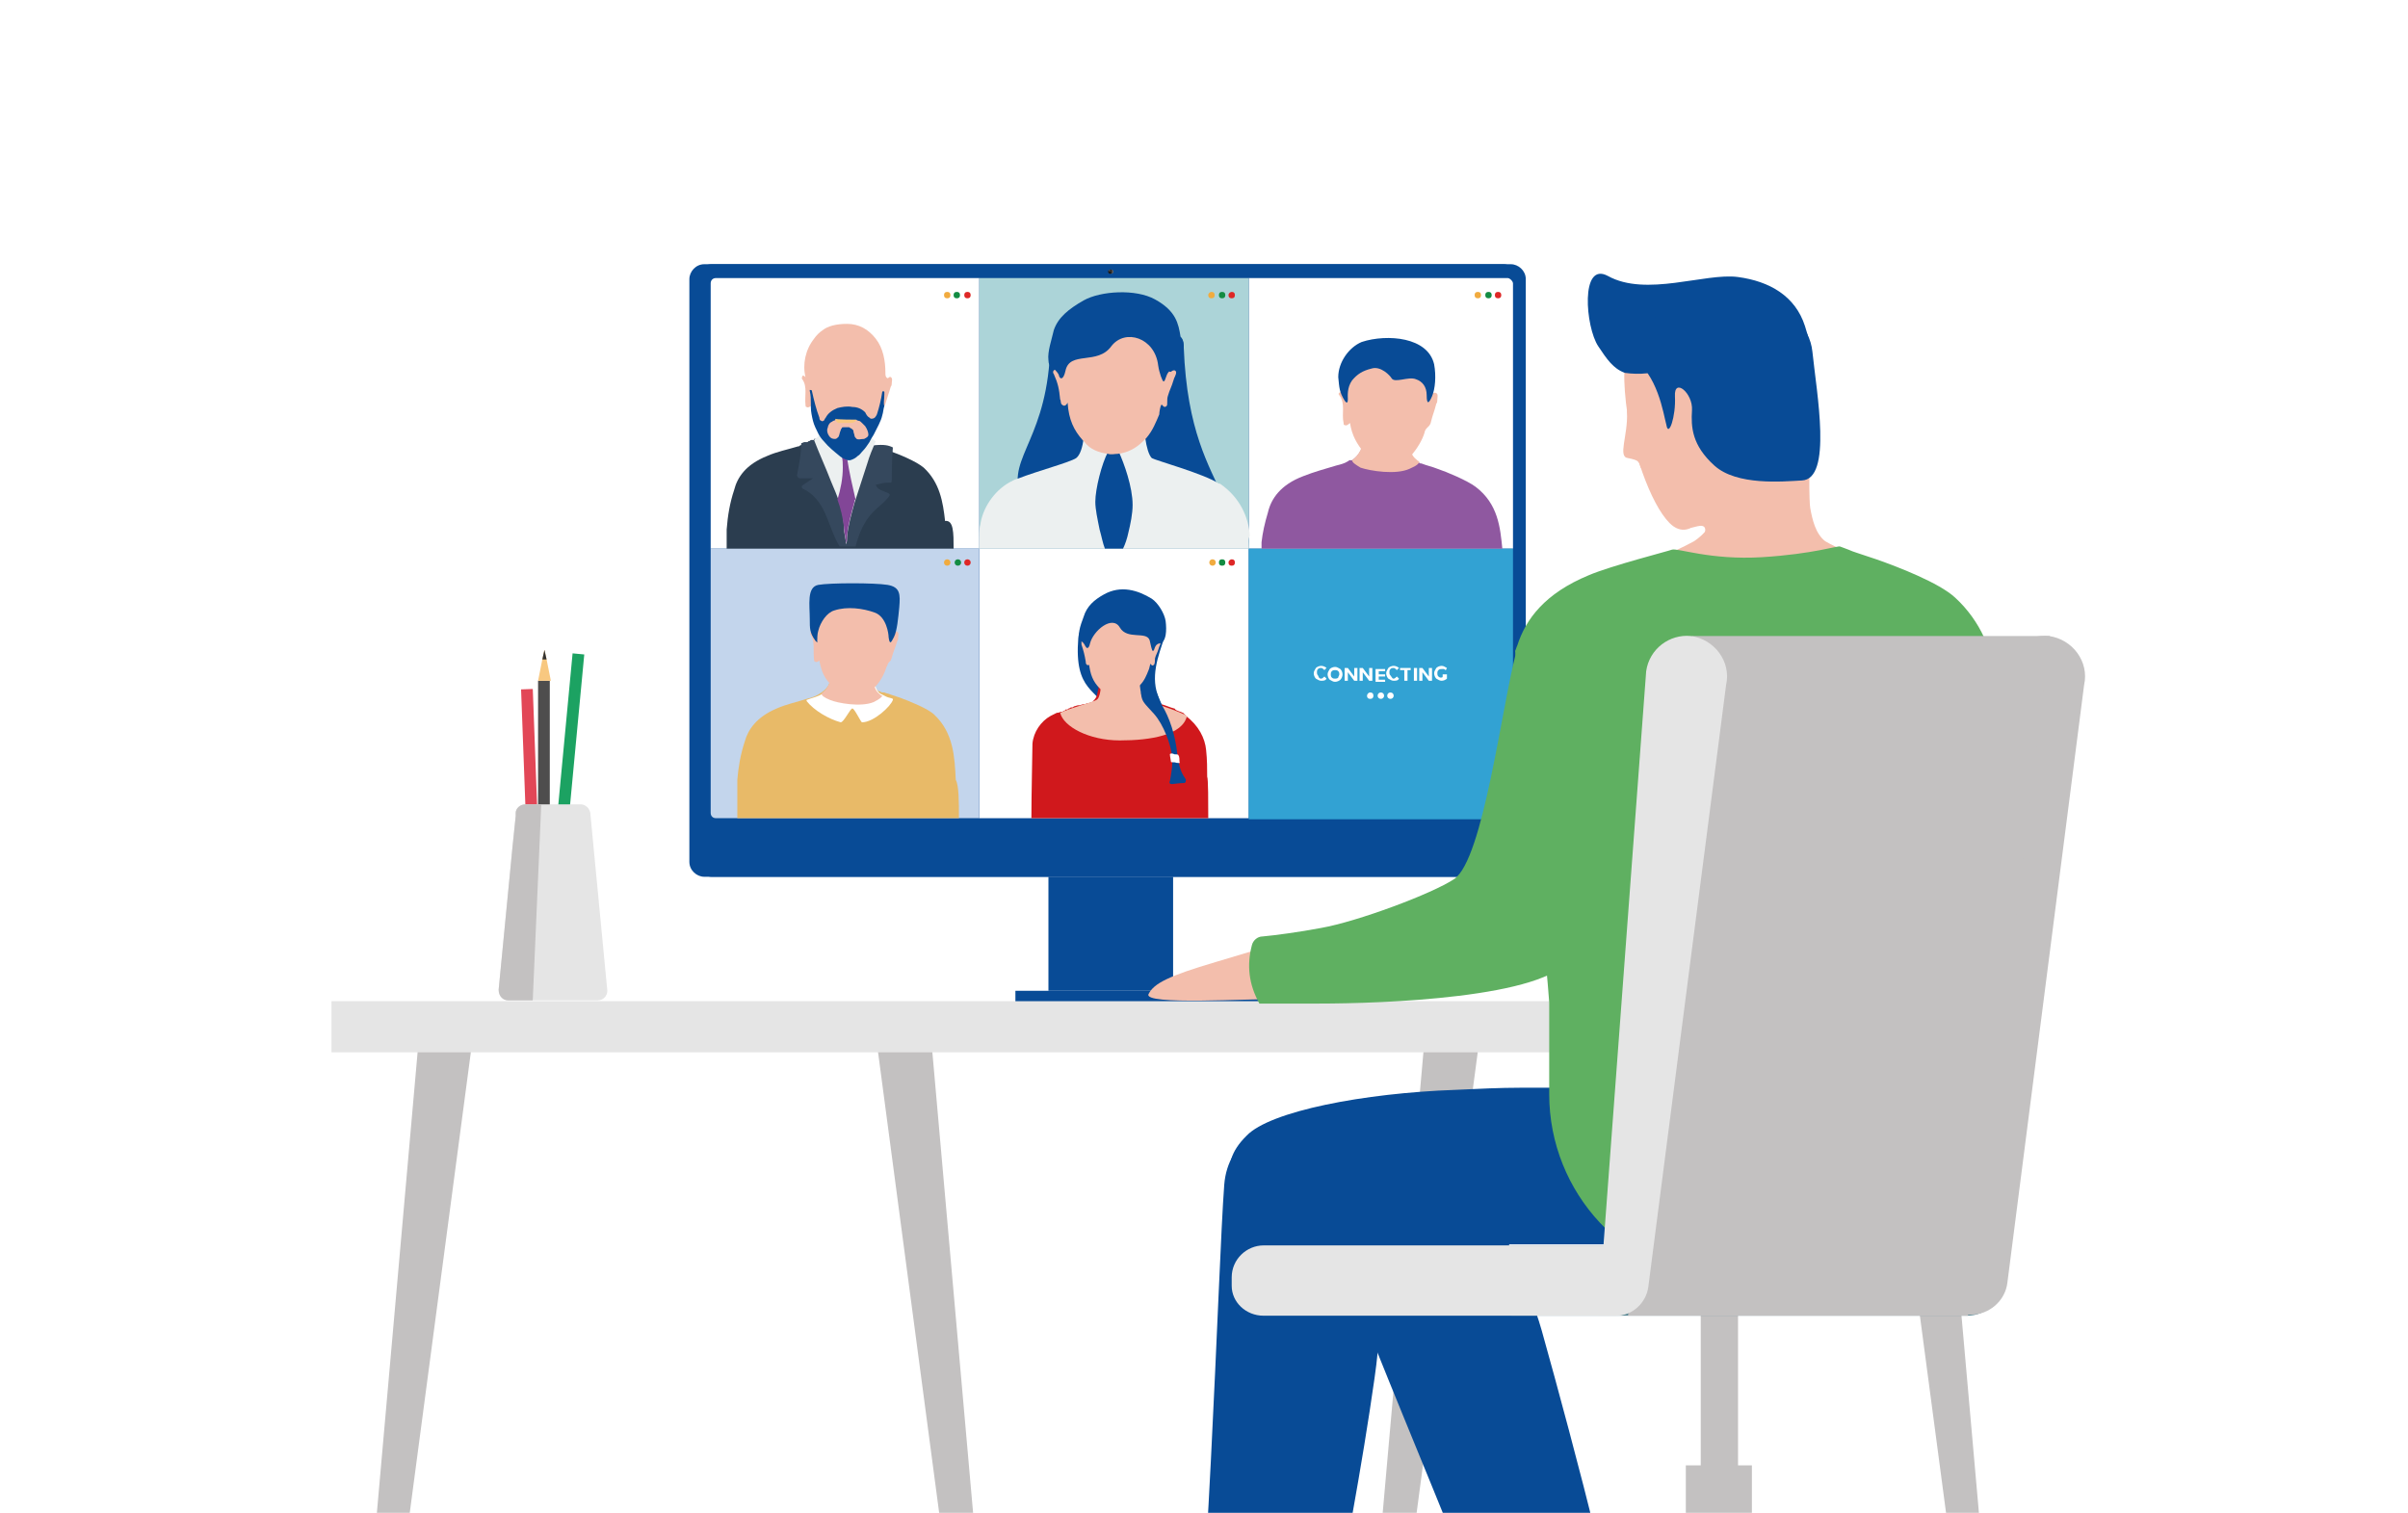 <?xml version="1.0" encoding="utf-8"?>
<!-- Generator: Adobe Illustrator 27.7.0, SVG Export Plug-In . SVG Version: 6.00 Build 0)  -->
<svg version="1.1" id="レイヤー_1" xmlns="http://www.w3.org/2000/svg" xmlns:xlink="http://www.w3.org/1999/xlink" x="0px"
	 y="0px" viewBox="0 0 226 142" style="enable-background:new 0 0 226 142;" xml:space="preserve">
<style type="text/css">
	.st0{fill:#FFFFFF;}
	.st1{fill:#C3C1C1;}
	.st2{fill:#084B96;}
	.st3{fill:#13283B;}
	.st4{fill:#CCCCCC;}
	.st5{fill:#0B0A0A;}
	.st6{fill:#666767;}
	.st7{fill:#1A1A1A;}
	.st8{fill:#4E4D4D;}
	.st9{fill:#F2F2F2;}
	.st10{fill:#ACD4D8;}
	.st11{fill:#C3D5EC;}
	.st12{fill:#32A2D3;}
	.st13{fill:#DE2726;}
	.st14{fill:#138C43;}
	.st15{fill:#F1AB3F;}
	.st16{fill:#8F58A0;}
	.st17{fill:#F3BEAC;}
	.st18{fill:#ECF0F0;}
	.st19{fill:#2B3D4F;}
	.st20{fill:#35485D;}
	.st21{fill:#824697;}
	.st22{fill:#F8C880;}
	.st23{fill:#D0181C;}
	.st24{fill:#E8BA68;}
	.st25{fill:#E5E5E5;}
	.st26{fill:#5EB77A;}
	.st27{fill:#5FB061;}
	.st28{fill:#5B8994;}
	.st29{fill:#1CA262;}
	.st30{fill:#E24757;}
	.st31{fill:#333333;}
</style>
<rect x="-8.7" y="-3.3" class="st0" width="241.2" height="150.5"/>
<g>
	<g>
		<polygon class="st1" points="126.8,175.6 128.5,175.6 138.7,98.7 133.6,98.7 		"/>
		<polygon class="st1" points="188.7,175.6 187.1,175.6 176.9,98.7 181.9,98.7 		"/>
	</g>
	<g>
		<polygon class="st1" points="32.4,175.6 34,175.6 44.2,98.7 39.2,98.7 		"/>
		<polygon class="st1" points="94.3,175.6 92.6,175.6 82.4,98.7 87.5,98.7 		"/>
	</g>
	<g>
		<path class="st2" d="M124.9,115.4c4.2,12.4,15,35.9,19,49.5c2,6.8,11.7,8.6,10.2-0.9c-1.4-9.4-6.4-28.4-9.4-39.1
			c-1.3-4.6-4.8-11.9-5.6-13.6C135.4,103.6,120.3,101.9,124.9,115.4z"/>
		<path class="st3" d="M138.4,176c5.6,0,12-2.3,16.8-3.9c1.2-0.4,1.5-1.8,1.2-2.6c-0.7-1.9-1.3-2.9-1.8-4.7
			c-3.2,0.7-7.1,1.3-10.4,1.6c-3.8,3.8-5.6,4.4-9.3,5.2c-0.6,0.1-1.6,0.7-1.2,1.9C134.5,175.8,135.6,176,138.4,176z"/>
	</g>
	<path class="st2" d="M114.9,111.2c-0.6,7.9-1.5,42.2-3.7,56.2c-1.1,7,8.5,8.6,9.6,4.2c1.2-4.5,5.9-26,8.2-42.2
		c1-6.9,0.5-12.9,0.6-15.1C129.9,103.9,115.6,102.6,114.9,111.2z"/>
	<path class="st3" d="M102.1,176l18.9-0.1c1.2,0,2.1-1.1,1.8-2.3c-0.6-2.7-1-4.8-1-4.8c-6.1-0.1-10.9-1.6-10.9-1.6
		c-1.7,0.2-9.9,3.6-12.9,4.9c0,0,0,0,0,0c-0.7,0.3-1.2,1.1-1.2,1.9C96.9,175.7,98.1,176,102.1,176z"/>
	<path class="st4" d="M27.2,176.3h167.1c0.2,0,0.3-0.2,0.3-0.3l0,0c0-0.2-0.2-0.3-0.3-0.3H27.2c-0.2,0-0.3,0.2-0.3,0.3l0,0
		C26.8,176.1,27,176.3,27.2,176.3z"/>
	<g>
		<path class="st1" d="M178.4,172.9l1.6-1.3c-4.5-5.7-11.3-9-18.6-9c-7.3,0-14.1,3.3-18.6,9l1.6,1.3c4.1-5.3,10.3-8.3,17-8.3
			C168,164.7,174.2,167.7,178.4,172.9z"/>
		<circle class="st5" cx="179.1" cy="172.9" r="2.7"/>
		<circle class="st5" cx="143.6" cy="172.9" r="2.7"/>
		
			<rect x="158.3" y="137.6" transform="matrix(-1 -1.224647e-16 1.224647e-16 -1 322.721 304.046)" class="st1" width="6.2" height="28.9"/>
		
			<rect x="159.6" y="120.7" transform="matrix(-1 -1.224647e-16 1.224647e-16 -1 322.721 258.32)" class="st1" width="3.5" height="16.9"/>
		<path class="st1" d="M161.4,162.6L161.4,162.6c0.5,0,1,0.4,1,1v9.3h-2v-9.3C160.4,163,160.8,162.6,161.4,162.6z"/>
		<circle class="st5" cx="161.4" cy="172.9" r="2.7"/>
	</g>
	<path class="st2" d="M126.2,116.9c2.5-0.1,6.8-0.1,7.1-0.1h35.6c1.4,0,2.6-0.2,3.7-0.5c1.9-0.6,3.3-1.7,4.5-3.1
		c3-3.8,3.7-9.9,3.8-16c0-0.4,0-0.8,0-1.2c0-0.7-0.1-1.3-0.4-1.8c-1.5-2.8-7.4-1.4-13.6,1c-3,1.1-6,2.4-8.7,3.6
		c-0.9,0.4-1.8,0.8-2.7,1.1c-0.1,0.1-0.3,0.1-0.4,0.2c-1.1,0.5-2.1,0.9-2.9,1.2c-1.4,0.5-2.4,0.8-3,0.8c-1,0-2.1,0-3.3,0
		c-1,0-2.1,0-3.2,0c-1.9,0-4,0.1-6.1,0.2c-8.6,0.3-17.4,2-19.6,4.3C110.9,112.6,124.3,117,126.2,116.9z"/>
	<g>
		<path class="st2" d="M141.1,82.3h-75c-0.7,0-1.4-0.6-1.4-1.4V26.2c0-0.7,0.6-1.4,1.4-1.4h75c0.7,0,1.4,0.6,1.4,1.4v54.7
			C142.5,81.6,141.9,82.3,141.1,82.3z"/>
		<path class="st2" d="M141.8,82.3h-75c-0.7,0-1.4-0.6-1.4-1.4V26.2c0-0.7,0.6-1.4,1.4-1.4h75c0.7,0,1.4,0.6,1.4,1.4v54.7
			C143.1,81.6,142.5,82.3,141.8,82.3z"/>
		<g>
			<path class="st6" d="M104.5,25.5c0,0.1-0.1,0.2-0.2,0.2s-0.2-0.1-0.2-0.2c0-0.1,0.1-0.2,0.2-0.2S104.5,25.4,104.5,25.5z"/>
			<circle class="st7" cx="104.2" cy="25.5" r="0.2"/>
			<path class="st8" d="M104.4,25.5c0,0.1-0.1,0.1-0.1,0.1s-0.1-0.1-0.1-0.1c0-0.1,0.1-0.1,0.1-0.1S104.4,25.4,104.4,25.5z"/>
			<circle class="st7" cx="104.2" cy="25.5" r="0.1"/>
			<path class="st9" d="M104.2,25.4C104.2,25.4,104.2,25.5,104.2,25.4c-0.1,0.1-0.1,0-0.1,0C104.1,25.4,104.1,25.3,104.2,25.4
				C104.2,25.3,104.2,25.4,104.2,25.4z"/>
		</g>
		<rect x="98.4" y="82.3" class="st2" width="11.7" height="10.7"/>
		<rect x="95.3" y="93" class="st2" width="24" height="1.1"/>
		<g>
			<rect x="91.9" y="51.5" class="st0" width="25.3" height="25.3"/>
			<path class="st0" d="M142,26.6v24.9h-24.8V26.1h24.3C141.7,26.1,142,26.4,142,26.6z"/>
			<rect x="91.9" y="26.1" class="st10" width="25.3" height="25.4"/>
			<path class="st0" d="M91.9,51.5V26.1H67.2c-0.3,0-0.5,0.2-0.5,0.5v24.9H91.9z"/>
			<path class="st11" d="M91.9,76.8V51.5H66.7v24.8c0,0.3,0.2,0.5,0.5,0.5H91.9z"/>
			<path class="st12" d="M142,51.5v24.8c0,0,0,0,0,0.1c0,0.3-0.2,0.5-0.5,0.5h-24.3V51.5H142z"/>
		</g>
		<g>
			<path class="st13" d="M140.3,27.7c0,0.2,0.1,0.3,0.3,0.3s0.3-0.1,0.3-0.3c0-0.2-0.1-0.3-0.3-0.3S140.3,27.5,140.3,27.7z"/>
			<path class="st14" d="M139.4,27.7c0,0.2,0.1,0.3,0.3,0.3s0.3-0.1,0.3-0.3c0-0.2-0.1-0.3-0.3-0.3S139.4,27.5,139.4,27.7z"/>
			<path class="st15" d="M138.4,27.7c0,0.2,0.1,0.3,0.3,0.3s0.3-0.1,0.3-0.3c0-0.2-0.1-0.3-0.3-0.3S138.4,27.5,138.4,27.7z"/>
		</g>
		<g>
			<path class="st13" d="M115.3,27.7c0,0.2,0.1,0.3,0.3,0.3c0.2,0,0.3-0.1,0.3-0.3c0-0.2-0.1-0.3-0.3-0.3
				C115.5,27.4,115.3,27.5,115.3,27.7z"/>
			<path class="st14" d="M114.4,27.7c0,0.2,0.1,0.3,0.3,0.3c0.2,0,0.3-0.1,0.3-0.3c0-0.2-0.1-0.3-0.3-0.3
				C114.5,27.4,114.4,27.5,114.4,27.7z"/>
			<path class="st15" d="M113.4,27.7c0,0.2,0.1,0.3,0.3,0.3c0.2,0,0.3-0.1,0.3-0.3c0-0.2-0.1-0.3-0.3-0.3
				C113.6,27.4,113.4,27.5,113.4,27.7z"/>
		</g>
		<g>
			<path class="st13" d="M115.3,52.8c0,0.2,0.1,0.3,0.3,0.3c0.2,0,0.3-0.1,0.3-0.3c0-0.2-0.1-0.3-0.3-0.3
				C115.5,52.5,115.3,52.6,115.3,52.8z"/>
			<path class="st14" d="M114.4,52.8c0,0.2,0.1,0.3,0.3,0.3c0.2,0,0.3-0.1,0.3-0.3c0-0.2-0.1-0.3-0.3-0.3
				C114.5,52.5,114.4,52.6,114.4,52.8z"/>
			<circle class="st15" cx="113.8" cy="52.8" r="0.3"/>
		</g>
		<g>
			<path class="st13" d="M90.5,27.7c0,0.2,0.1,0.3,0.3,0.3s0.3-0.1,0.3-0.3c0-0.2-0.1-0.3-0.3-0.3S90.5,27.5,90.5,27.7z"/>
			<path class="st14" d="M89.5,27.7c0,0.2,0.1,0.3,0.3,0.3s0.3-0.1,0.3-0.3c0-0.2-0.1-0.3-0.3-0.3S89.5,27.5,89.5,27.7z"/>
			<path class="st15" d="M88.6,27.7c0,0.2,0.1,0.3,0.3,0.3s0.3-0.1,0.3-0.3c0-0.2-0.1-0.3-0.3-0.3S88.6,27.5,88.6,27.7z"/>
		</g>
		<g>
			<circle class="st13" cx="90.8" cy="52.8" r="0.3"/>
			<circle class="st14" cx="89.9" cy="52.8" r="0.3"/>
			<circle class="st15" cx="88.9" cy="52.8" r="0.3"/>
		</g>
		<g>
			<g>
				<circle class="st0" cx="130.5" cy="65.3" r="0.3"/>
				<circle class="st0" cx="129.6" cy="65.3" r="0.3"/>
				<path class="st0" d="M128.3,65.3c0,0.2,0.1,0.3,0.3,0.3c0.2,0,0.3-0.1,0.3-0.3c0-0.2-0.1-0.3-0.3-0.3
					C128.4,65,128.3,65.2,128.3,65.3z"/>
			</g>
			<g>
				<path class="st0" d="M124,63.7c0.1,0,0.2-0.1,0.3-0.2l0.2,0.2c-0.1,0.2-0.3,0.2-0.5,0.2c-0.2,0-0.3-0.1-0.5-0.2
					c-0.1-0.1-0.2-0.3-0.2-0.5c0-0.2,0.1-0.3,0.2-0.5c0.1-0.1,0.3-0.2,0.5-0.2c0.2,0,0.4,0.1,0.5,0.2l-0.2,0.2
					c-0.1-0.1-0.2-0.2-0.3-0.2c-0.1,0-0.2,0-0.3,0.1c-0.1,0.1-0.1,0.2-0.1,0.3c0,0.1,0,0.2,0.1,0.3C123.8,63.7,123.9,63.7,124,63.7z
					"/>
				<path class="st0" d="M125.8,63.8c-0.1,0.1-0.3,0.2-0.5,0.2c-0.2,0-0.3-0.1-0.5-0.2c-0.1-0.1-0.2-0.3-0.2-0.5
					c0-0.2,0.1-0.3,0.2-0.5c0.1-0.1,0.3-0.2,0.5-0.2c0.2,0,0.3,0.1,0.5,0.2c0.1,0.1,0.2,0.3,0.2,0.5C126,63.5,125.9,63.7,125.8,63.8
					z M125.7,63.3c0-0.1,0-0.2-0.1-0.3c-0.1-0.1-0.2-0.1-0.3-0.1c-0.1,0-0.2,0-0.3,0.1c-0.1,0.1-0.1,0.2-0.1,0.3
					c0,0.1,0,0.2,0.1,0.3c0.1,0.1,0.2,0.1,0.3,0.1c0.1,0,0.2,0,0.3-0.1C125.6,63.5,125.7,63.4,125.7,63.3z"/>
				<path class="st0" d="M127.1,62.7h0.3v1.2h-0.3l-0.6-0.8v0.8h-0.3v-1.2h0.3l0.6,0.8V62.7z"/>
				<path class="st0" d="M128.5,62.7h0.3v1.2h-0.3l-0.6-0.8v0.8h-0.3v-1.2h0.3l0.6,0.8V62.7z"/>
				<path class="st0" d="M130,62.7V63h-0.6v0.3h0.6v0.2h-0.6v0.3h0.6v0.2h-0.9v-1.2H130z"/>
				<path class="st0" d="M130.8,63.7c0.1,0,0.2-0.1,0.3-0.2l0.2,0.2c-0.1,0.2-0.3,0.2-0.5,0.2c-0.2,0-0.3-0.1-0.5-0.2
					c-0.1-0.1-0.2-0.3-0.2-0.5c0-0.2,0.1-0.3,0.2-0.5c0.1-0.1,0.3-0.2,0.5-0.2c0.2,0,0.4,0.1,0.5,0.2l-0.2,0.2
					c-0.1-0.1-0.2-0.2-0.3-0.2c-0.1,0-0.2,0-0.3,0.1c-0.1,0.1-0.1,0.2-0.1,0.3c0,0.1,0,0.2,0.1,0.3
					C130.7,63.7,130.7,63.7,130.8,63.7z"/>
				<path class="st0" d="M132.1,62.9v1h-0.3v-1h-0.4v-0.2h1v0.2H132.1z"/>
				<path class="st0" d="M132.7,62.7h0.3v1.2h-0.3V62.7z"/>
				<path class="st0" d="M134.1,62.7h0.3v1.2h-0.3l-0.6-0.8v0.8h-0.3v-1.2h0.3l0.6,0.8V62.7z"/>
				<path class="st0" d="M135.5,63.3h0.3v0.4c-0.1,0.1-0.3,0.2-0.5,0.2c-0.2,0-0.3-0.1-0.5-0.2c-0.1-0.1-0.2-0.3-0.2-0.5
					c0-0.2,0.1-0.3,0.2-0.5c0.1-0.1,0.3-0.2,0.5-0.2c0.2,0,0.3,0.1,0.5,0.2l-0.1,0.2c-0.1,0-0.1-0.1-0.2-0.1c0,0-0.1,0-0.2,0
					c-0.1,0-0.2,0-0.3,0.1c-0.1,0.1-0.1,0.2-0.1,0.3c0,0.1,0,0.2,0.1,0.3c0.1,0.1,0.2,0.1,0.2,0.1c0.1,0,0.2,0,0.2-0.1V63.3z"/>
			</g>
		</g>
		<g>
			<path class="st16" d="M141,51.5h-22.6c0-0.4,0-0.6,0-0.6c0.1-0.9,0.3-1.8,0.6-2.8c0.3-1.3,1.2-2.6,3.3-3.4c1-0.4,2.1-0.7,3.1-1
				c0.4-0.1,0.8-0.2,1.1-0.4c0,0,0.1,0,0.1-0.1c0,0,0.1,0,0.1,0c0,0,0,0,0,0c0,0,0.1,0,0.1,0c0,0,0.1,0,0.1,0c0,0,0,0,0,0
				c0,0,0,0,0,0c0,0,0,0,0,0c0.3-0.2,0.6-0.5,0.8-0.9c0.1-0.1,0.1-0.3,0.1-0.4c0.1-0.6,0.4-0.8,1-0.9c0.9-0.2,1.8-0.2,2.7,0
				c0.1,0,0.3,0.1,0.4,0.1c0.1,0.1,0.2,0.3,0.2,0.5c0.1,0.3,0.1,0.6,0.2,0.9c0.1,0.2,0.2,0.4,0.4,0.6c0,0,0.1,0.1,0.1,0.1
				c0,0,0,0,0,0c0,0,0,0,0,0c0,0,0.1,0,0.1,0.1c0.1,0.1,0.3,0.1,0.4,0.2c0,0,0.1,0,0.1,0c0.5,0.2,1,0.3,1.5,0.5
				c0.9,0.3,2.8,1.1,3.6,1.7C140.6,47.3,140.8,49.5,141,51.5z"/>
			<path class="st17" d="M132.3,44c0.7-0.3,0.9-0.5,0.9-0.7c-0.1,0-0.2-0.1-0.3-0.2c-0.4-0.3-0.6-0.9-0.7-1.5c0-0.2-0.1-0.4-0.2-0.5
				c-0.1-0.1-0.2-0.1-0.4-0.1c-0.9-0.2-1.8-0.2-2.8,0c-0.5,0.1-0.9,0.3-1,0.9c-0.1,0.5-0.5,1-0.9,1.3c0,0,0,0,0,0
				c0,0.2,0.3,0.4,0.8,0.7C128.6,44.2,131,44.6,132.3,44z"/>
			<path class="st17" d="M126.7,39.7c-0.1,0.1-0.3,0.3-0.5,0.2c-0.1,0-0.1-0.1-0.1-0.2c-0.2-0.9,0.2-1.8-0.4-2.6
				c-0.1-0.1-0.1-0.2,0.1-0.3c0.1-0.1,0.3,0,0.4,0.1c-0.2-1.4,0.1-2.3,1-3.4c1.3-1.6,4.6-1.7,6.1,0c0.8,0.9,0.9,1.7,0.9,3
				c0,0.2,0,0.4,0.2,0.5c0.1-0.1,0.2-0.2,0.4-0.1c0.2,0.1,0.1,0.4,0.1,0.6c0,0.1,0,0.3-0.1,0.4c-0.2,0.8-0.3,0.9-0.5,1.7
				c0,0.1-0.1,0.3-0.2,0.4c-0.1,0.1-0.1,0.1-0.2,0.2c-0.1,0.1-0.2,0.3-0.2,0.4c-0.2,0.7-0.7,1.5-1.2,2.1c-1.1,1.2-3.5,1-4.4-0.1
				C127.3,41.6,126.9,40.9,126.7,39.7C126.7,39.7,126.7,39.7,126.7,39.7z"/>
			<path class="st2" d="M126.2,37.6c-0.5-0.8-0.5-1.2-0.6-2.2c0-1.4,1-2.8,2.2-3.3c1.2-0.4,2.8-0.5,4.1-0.2c1.3,0.3,2.4,1,2.7,2.3
				c0.2,1.1,0.1,2.3-0.2,3s-0.5,0.8-0.5-0.1c0-0.8-0.4-1.3-1-1.5c-0.7-0.3-2,0.4-2.3-0.1c-0.1-0.2-1-1.2-1.9-0.9
				c-0.8,0.2-1.3,0.5-1.8,1.1c-0.5,0.7-0.4,1.5-0.4,1.8S126.4,37.9,126.2,37.6z"/>
		</g>
		<g>
			<path class="st2" d="M111.1,32.6c0.3,7.9,2.4,11.1,3.7,14.1c1.3,3-3.2,2.5-2.9,3.1c0.3,0.6-14.1,0.9-15.9-2.8
				c-1.8-3.7,1.9-5.2,2.5-13.1c0.3-4.2,7.7-3,9.7-2.8C110.4,31.3,111.1,31.4,111.1,32.6z"/>
			<path class="st18" d="M117.2,51.5H91.9c0-1.2,0-2,0.1-2.2c0.2-1.6,1.3-3.2,2.7-4c0.2-0.1,0.5-0.3,0.9-0.4
				c1.8-0.7,4.8-1.5,5.4-1.9c0.4-0.3,0.6-1.1,0.7-1.8v0c0-0.3,0.1-0.6,0.1-0.8c0.1-0.7,0.5-0.9,1.2-1.1c1.1-0.2,2.3-0.2,3.5,0
				c0.2,0,0.4,0.1,0.5,0.2c0.2,0.2,0.2,0.4,0.3,0.6c0,0.3,0.1,0.7,0.2,1.1c0.1,0.7,0.3,1.5,0.6,1.8c0.3,0.2,5,1.5,6.3,2.4
				c0,0,0,0,0.1,0h0c1.9,1.3,2.7,3.2,2.8,4.9C117.1,50.6,117.2,51,117.2,51.5z"/>
			<path class="st2" d="M106.3,47.4c0,0.8-0.2,1.8-0.4,2.6c-0.1,0.5-0.3,1.1-0.5,1.5h-1.7c-0.2-0.5-0.3-1.1-0.5-1.8
				c-0.2-1-0.4-1.9-0.4-2.6c0-1.2,0.6-3.6,1.2-4.7c0.2-0.3,0.3-0.5,0.5-0.5c0.1,0,0.3,0.2,0.5,0.5C105.5,43.5,106.3,45.7,106.3,47.4
				z"/>
			<path class="st17" d="M110.2,35.5c-0.3,1-0.4,1-0.6,1.7c-0.1,0.3,0,0.8-0.1,0.9c-0.3,0.3-0.4-0.2-0.5-0.1
				c-0.1,0.1-0.2,0.7-0.2,0.9c-0.3,0.7-0.6,1.5-1.2,2.2c-0.1,0.1-0.2,0.2-0.3,0.3c-0.7,0.7-1.5,1.1-2.4,1.2c-0.3,0-0.6,0.1-0.9,0
				c-0.8-0.1-1.7-0.4-2.2-1.1c-0.1-0.1-0.1-0.1-0.2-0.2v0c-0.8-0.9-1.3-1.9-1.4-3.5c-0.1,0.2-0.3,0.4-0.5,0.2
				c-0.2-0.1-0.1-0.4-0.2-0.5c-0.1-1-0.2-1.5-0.6-2.4c-0.1-0.1-0.1-0.3,0.1-0.4c0.1,0,0.1,0,0.2,0c0.1,0,0.2,0.1,0.2,0.2
				c-0.2-0.8-0.2-1.9,0-2.8c0.2-1,0.6-1.9,1.1-2.6c0.3-0.4,0.7-0.8,1.1-1.1c0.1-0.1,0.2-0.1,0.4-0.2h4.9c0.5,0.3,1,0.8,1.5,1.3
				c0.4,0.5,0.7,1.1,0.9,1.8c0.2,0.9,0.3,2,0.3,2.8c0,0.2,0,0.7,0.2,0.8c0,0,0,0,0.1,0c0.1-0.1,0.3-0.2,0.4-0.1
				C110.5,34.9,110.3,35.3,110.2,35.5z"/>
			<path class="st2" d="M111.1,32.8L111.1,32.8c0,0.9-0.2,1.8-1,1.9c-0.2,0-0.3,0.1-0.4,0.2c-0.3,0.3-0.3,0.9-0.5,0.9
				c-0.1,0-0.4-0.8-0.5-1.5c-0.3-2.6-3.1-3.5-4.4-1.8c-1.3,1.8-3.9,0.4-4.3,2.3c-0.2,0.9-0.5,0.8-0.6,0.5c0-0.1-0.1-0.3-0.4-0.6
				c-0.1,0-0.1-0.1-0.2-0.1c-0.3-0.2-0.4-0.5-0.4-0.8c-0.1-0.8,0.3-1.9,0.5-2.8c0.4-1.2,1.4-2,2.8-2.8c1.6-0.9,4.9-1.1,6.7-0.1
				c2,1.1,2.2,2.3,2.4,3.5C111.1,31.9,111.1,32.3,111.1,32.8z"/>
		</g>
		<g>
			<path class="st19" d="M89.5,51.5H68.2c0-0.7,0-1.3,0-1.4c0-0.2,0-0.3,0-0.4c0.1-1.3,0.3-2.5,0.7-3.7c0.3-1.2,1.1-2.4,3.1-3.2
				c0.9-0.4,1.9-0.6,2.9-0.9c0.1,0,0.1,0,0.2-0.1v0c0.1,0,0.2-0.1,0.3-0.1c0,0,0.1,0,0.1,0c0,0,0.1,0,0.1,0c0.1,0,0.1,0,0.2-0.1
				c0.1,0,0.1,0,0.2-0.1c0,0,0,0,0,0c0,0,0.1,0,0.1,0c0,0,0,0,0,0c0,0,0,0,0.1,0c0.1,0,0.1,0,0.1-0.1c0,0,0,0,0.1,0c0,0,0.1,0,0.1,0
				c0,0,0,0,0,0c0,0,0,0,0.1,0c0,0,0,0,0,0c0,0,0,0,0.1,0c0,0,0,0,0.1-0.1c0,0,0.1-0.1,0.1-0.1c0,0,0,0,0,0c0,0,0,0,0,0c0,0,0,0,0,0
				c0,0,0,0,0,0c0,0,0,0,0,0c0,0,0,0,0,0c0,0,0-0.1,0.1-0.1c0,0,0,0,0,0c0,0,0,0,0,0c0,0,0,0,0,0c0,0,0,0,0,0c0,0,0,0,0-0.1
				c0,0,0,0,0,0c0,0,0,0,0-0.1c0,0,0,0,0,0c0,0,0,0,0,0c0,0,0,0,0-0.1c0,0,0,0,0,0c0,0,0,0,0,0c0,0,0,0,0,0c0,0,0,0,0,0
				c0,0,0-0.1,0-0.1c0,0,0,0,0-0.1c0,0,0,0,0,0c0,0,0,0,0,0c0,0,0,0,0-0.1c0,0,0,0,0,0c0,0,0,0,0,0c0,0,0,0,0,0c0,0,0,0,0,0
				c0,0,0,0,0,0c0,0,0,0,0-0.1c0.1-0.5,0.4-0.7,0.9-0.8c0.8-0.2,1.7-0.2,2.6,0c0.1,0,0.3,0.1,0.4,0.1c0.1,0.1,0.2,0.3,0.2,0.5
				c0,0,0,0.1,0,0.1c0,0.1,0,0.1,0,0.2c0,0,0,0,0,0c0,0,0,0.1,0,0.1c0,0,0,0,0,0.1c0,0,0,0,0,0.1c0,0,0,0,0,0.1c0,0,0,0.1,0,0.1
				c0,0,0,0,0,0.1c0,0,0,0,0,0.1c0,0,0,0,0,0.1c0,0,0,0.1,0,0.1c0,0,0,0,0,0c0,0.1,0.1,0.1,0.2,0.2c0,0,0,0,0,0l0,0c0,0,0,0,0,0
				c0,0,0,0,0,0c0,0,0,0,0,0c0,0,0.1,0.1,0.1,0.1c0,0,0,0,0,0c0,0,0.1,0,0.1,0c0,0,0,0,0,0c0,0,0,0,0,0c0.1,0,0.2,0.1,0.3,0.1
				c0.4,0.1,0.8,0.3,1.2,0.4c0.1,0,0.2,0.1,0.4,0.1c0.9,0.3,2.6,1,3.3,1.6c1.5,1.4,1.8,3.2,2,5C89.5,48.8,89.5,50,89.5,51.5z"/>
			<path class="st20" d="M83.8,42c-0.1,1.1-0.1,2.6-0.1,3c0,0.1,0,0.3-0.1,0.3c-0.1,0-0.1,0-0.2,0c-0.4,0-0.8,0.1-1.2,0.2
				c0.1,0.5,0.8,0.6,1.2,0.8c0,0,0.1,0.1,0.1,0.1c0,0,0,0.1,0,0.1c-0.4,0.6-1,1-1.5,1.5c-0.9,0.9-1.4,2.1-1.7,3.3h-1.5
				c-0.6-1-0.9-2.1-1.4-3.2c-0.4-0.9-1.1-1.8-2-2.2c-0.2-0.1-0.2-0.3,0-0.4l0.9-0.6c-0.4,0-0.8,0-1.2,0c-0.2,0-0.3-0.2-0.3-0.3
				c0.2-1,0.4-2,0.4-3v0c0.1,0,0.2-0.1,0.3-0.1c0,0,0.1,0,0.1,0c0,0,0.1,0,0.1,0c0.1,0,0.1,0,0.2-0.1c0.1,0,0.1,0,0.2-0.1
				c0,0,0,0,0,0c0,0,0.1,0,0.1,0c0,0,0,0,0,0c0,0,0,0,0.1,0c0.1,0,0.1,0,0.1-0.1c0,0,0,0,0.1,0c0,0,0.1,0,0.1,0c0,0,0,0,0,0
				c0,0,0,0,0.1,0c0,0,0,0,0,0c0,0,0,0,0.1,0c0,0,0,0,0.1-0.1c0,0,0.1-0.1,0.1-0.1c0,0,0,0,0,0c0,0,0,0,0,0c0,0,0,0,0,0c0,0,0,0,0,0
				c0,0,0,0,0,0c0,0,0,0,0,0c0,0,0-0.1,0.1-0.1c0,0,0,0,0,0c0,0,0,0,0,0c0,0,0,0,0,0c0,0,0,0,0,0c0,0,0.1-0.1,0.1-0.1c0,0,0,0,0,0
				c0,0,0-0.1,0.1-0.1c0,0,0,0,0,0c0,0,0,0,0,0c0,0,0-0.1,0-0.1c0,0,0,0,0-0.1c0,0,0,0,0,0c0,0,0,0,0-0.1c0,0,0-0.1,0-0.1
				c0,0,0,0,0,0c0,0,0,0,0,0c0,0,0,0,0,0h0c0.1-0.1,0.3-0.1,0.4-0.1c0.3-0.1,0.6-0.2,1-0.2h0c0.2,0,0.4,0,0.6,0c0.2,0,0.4,0,0.6,0
				c0.2,0,0.3,0,0.5,0.1c0.2,0,0.5,0.1,0.7,0.1c0.1,0,0.2,0,0.2,0.1c0,0.1,0,0.1,0,0.2c0,0,0,0,0,0c0,0,0,0.1,0,0.1c0,0,0,0,0,0.1
				c0,0,0,0,0,0.1c0,0,0,0,0,0.1c0,0,0,0.1,0,0.1c0,0,0,0,0,0.1c0,0,0,0,0,0.1c0,0,0,0,0,0.1c0,0,0,0.1,0,0.1c0,0,0,0,0,0
				c0,0.1,0.1,0.1,0.2,0.2c0,0,0,0,0,0l0,0c0,0,0,0,0,0c0,0,0,0,0,0c0,0,0,0,0,0c0,0,0.1,0.1,0.1,0.1c0,0,0,0,0,0c0,0,0.1,0,0.1,0
				c0,0,0,0,0,0c0,0,0,0,0,0c0.1,0,0.2,0.1,0.3,0.1C83,41.7,83.4,41.8,83.8,42z"/>
			<path class="st18" d="M76.4,41.3C76.4,41.3,76.4,41.3,76.4,41.3c0.5,1.3,1.1,2.6,1.6,3.9c0.6,1.4,1.2,2.8,1.2,4.3
				c0,0.5,0.2,1.1,0.2,1.6c0.1-0.2,0.1-0.5,0.1-0.7c0.1-1.1,0.4-2.1,0.7-3.2c0.4-1.2,0.8-2.5,1.2-3.7c0.2-0.7,0.5-1.4,0.8-2.1
				c-0.1,0-0.2-0.1-0.3-0.2c-0.4-0.3-0.6-0.9-0.6-1.4c0-0.2-0.1-0.4-0.2-0.5c-0.1-0.1-0.2-0.1-0.4-0.1c-0.9-0.2-1.7-0.1-2.6,0
				c-0.5,0.1-0.8,0.3-0.9,0.8C77.2,40.6,76.8,41,76.4,41.3z"/>
			<path class="st21" d="M79.4,42.6c-0.1-0.1-0.4,0-0.4,0.1l0,0.1c0.1,0.4,0.1,0.7,0.1,1.1c0,1-0.2,2-0.5,3c0.3,0.8,0.5,1.7,0.6,2.5
				c0,0.5,0.2,1.1,0.2,1.6c0.1-0.2,0.1-0.5,0.1-0.7c0.1-1.1,0.4-2.1,0.7-3.2c0-0.1,0-0.2,0.1-0.2c-0.3-1.3-0.6-2.6-0.8-3.9
				C79.6,42.9,79.6,42.7,79.4,42.6z"/>
			<path class="st17" d="M76.1,38.1c-0.1,0.1-0.3,0.2-0.4,0.1c-0.1,0-0.1-0.1-0.1-0.2c-0.1-0.8,0.2-1.7-0.3-2.4
				c-0.1-0.1,0-0.2,0-0.3c0.1-0.1,0.2,0,0.3,0.1c-0.3-1.2,0-2.6,0.8-3.6c0.2-0.3,0.5-0.6,0.8-0.8c0.5-0.4,1.3-0.6,2.3-0.6
				c1.1,0,2,0.5,2.7,1.4c0.7,0.9,0.9,2.1,0.9,3.2c0,0.2,0,0.4,0.2,0.5c0.1,0,0.2-0.2,0.3-0.1c0.2,0.1,0.1,0.4,0.1,0.5
				c0,0.1,0,0.3-0.1,0.4c-0.2,0.7-0.3,0.9-0.5,1.6c0,0.1-0.1,0.2-0.2,0.3c-0.1,0.1-0.1,0.1-0.2,0.2c-0.1,0.1-0.1,0.3-0.2,0.4
				c-0.2,0.7-0.5,1.3-0.8,2c-0.2,0.4-0.4,0.7-0.8,1c-0.4,0.3-0.8,0.6-1.3,0.6c-0.3,0-0.6,0-0.8-0.1c-0.4-0.1-0.9-0.5-1.2-0.8
				C76.8,40.5,76.2,39.3,76.1,38.1C76.2,38,76.1,38.1,76.1,38.1z"/>
			<g>
				<path class="st2" d="M83,37c0-0.1,0-0.2,0-0.2c0,0,0,0,0,0c0-0.1-0.2-0.1-0.2,0c-0.1,0.7-0.3,1.5-0.5,2.1
					c-0.1,0.2-0.2,0.4-0.5,0.4c-0.1,0-0.1,0-0.2-0.1c-0.2-0.1-0.3-0.3-0.4-0.5c-0.3-0.3-0.7-0.5-1.2-0.5c-0.5-0.1-1,0-1.4,0.1
					c-0.5,0.2-0.9,0.5-1.1,0.9c-0.1,0.1-0.1,0.2-0.2,0.3c-0.1,0-0.1,0.1-0.2,0c-0.1,0-0.2-0.1-0.2-0.3c-0.3-0.8-0.5-1.6-0.7-2.5
					c0-0.1-0.1-0.1-0.2-0.1c0,0,0,0.1,0,0.1c0,0,0,0,0,0c0.1,0.4,0.1,0.8,0.1,1.2v0c0,0.1,0,0.2,0,0.3c0,0.4,0.1,0.9,0.2,1.3
					c0.1,0.4,0.3,0.8,0.5,1.2c0.1,0.2,0.3,0.5,0.5,0.7c0.5,0.6,0.9,0.9,1.5,1.4c0.1,0.1,0.3,0.2,0.5,0.3c0.1,0,0.2,0.1,0.3,0.1
					c0.1,0,0.1,0,0.2,0c0.3-0.1,0.5-0.2,0.7-0.4c0.2-0.1,0.3-0.3,0.5-0.5c0.2-0.2,0.4-0.5,0.6-0.8c0.1-0.2,0.2-0.4,0.4-0.7
					c0,0,0,0,0,0c0.3-0.6,0.7-1.3,0.8-1.8c0.1-0.3,0.1-0.6,0.2-0.9C82.9,37.9,83,37.5,83,37z M80.4,41.2c-0.1-0.1-0.2-0.2-0.2-0.3
					c0-0.1-0.1-0.3-0.1-0.4c0-0.1,0-0.1-0.1-0.2c-0.1-0.1-0.2-0.1-0.3-0.2c-0.2,0-0.3,0-0.5,0c-0.1,0-0.2,0-0.2,0.1
					c0,0-0.1,0.1-0.1,0.2c-0.1,0.2-0.1,0.4-0.2,0.6c-0.1,0.1-0.2,0.2-0.3,0.2c-0.2,0-0.4,0-0.6-0.3c-0.2-0.3-0.2-0.6-0.1-0.8
					c0,0,0,0,0,0c0-0.1,0.1-0.3,0.2-0.4c0.1-0.1,0.2-0.1,0.3-0.2c0.1,0,0.2-0.1,0.3-0.1c0.1,0,0.3,0,0.4,0c0.3,0,0.7,0,1,0
					c0.1,0,0.2,0,0.4,0c0.1,0,0.2,0.1,0.3,0.1c0.1,0,0.2,0.1,0.3,0.2c0.1,0.1,0.2,0.2,0.3,0.3c0.2,0.3,0.3,0.6,0.3,0.8
					c0,0.2-0.2,0.3-0.4,0.4C80.8,41.2,80.6,41.3,80.4,41.2z"/>
			</g>
			<path class="st22" d="M80.4,39.4C80.4,39.4,80.4,39.5,80.4,39.4c-0.1,0.2-0.3,0.3-0.6,0.3c-0.1,0-0.2,0-0.3,0c-0.2,0-0.3,0-0.5,0
				c-0.1,0-0.1,0-0.2,0c-0.2,0-0.3-0.1-0.4-0.3c0,0,0-0.1,0-0.1C78.4,39.4,80.3,39.4,80.4,39.4z"/>
		</g>
		<g>
			<path class="st2" d="M109.3,59.8c-0.6,1.8-1.4,3.8-0.5,5.8c0.9,2,1.1,2.7,1.3,3.1c0.2,0.4-4.7,0.7-5.9-1.7c-1.2-2.4-3.4-2-3-7.1
				c0.2-2.7,5-2,6.3-1.8C108.9,58.1,109.5,59.1,109.3,59.8z"/>
			<path class="st23" d="M113.4,76.8H96.8c0-2.1,0.1-6.5,0.1-7c0.1-1.1,0.8-2.1,1.7-2.6c0.2-0.1,0.4-0.2,0.6-0.3c0,0,0,0,0,0
				c0,0,0.1,0,0.1,0c0.1,0,0.2-0.1,0.4-0.1c0.1,0,0.1-0.1,0.2-0.1c0,0,0.1,0,0.1-0.1c0,0,0.1,0,0.1,0c0.1,0,0.1,0,0.2-0.1
				c0.1,0,0.2-0.1,0.2-0.1c0,0,0.1,0,0.1,0c0.1,0,0.1,0,0.2-0.1c0.1,0,0.3-0.1,0.4-0.1c0,0,0.1,0,0.1,0c0.1,0,0.3-0.1,0.4-0.1
				c0,0,0.1,0,0.1,0c0.1,0,0.2-0.1,0.3-0.1c0,0,0.1,0,0.1,0c0.2-0.1,0.4-0.1,0.4-0.2c0.1-0.1,0.2-0.2,0.3-0.4
				c0.1-0.2,0.1-0.5,0.2-0.8c0-0.2,0-0.4,0.1-0.5c0-0.3,0.1-0.4,0.3-0.5c0,0,0.1,0,0.1-0.1c0,0,0.1,0,0.1-0.1c0.1,0,0.1,0,0.2-0.1
				c0.6-0.1,1.1-0.1,1.7-0.1c0.2,0,0.4,0,0.5,0.1c0.1,0,0.2,0,0.3,0.1c0.1,0.1,0.1,0.3,0.2,0.4c0,0.2,0.1,0.5,0.1,0.7
				c0,0.2,0.1,0.4,0.1,0.6c0,0,0,0,0,0c0.1,0.2,0.2,0.4,0.3,0.5c0,0,0,0,0,0c0,0,0,0,0,0c0,0,0,0,0.1,0c0,0,0,0,0.1,0
				c0.2,0.1,0.4,0.1,0.7,0.2c0,0,0,0,0.1,0c0.2,0.1,0.4,0.1,0.6,0.2c0.1,0,0.1,0,0.2,0.1c0,0,0.1,0,0.1,0c0,0,0,0,0,0c0,0,0,0,0,0
				c0,0,0,0,0,0c0.4,0.1,0.8,0.3,1.2,0.4c0,0,0.1,0,0.1,0.1c0.1,0,0.1,0.1,0.2,0.1c0,0,0,0,0,0c0.2,0.1,0.3,0.1,0.5,0.2
				c0,0,0.1,0,0.1,0.1c0,0,0.1,0,0.1,0.1c0,0,0.1,0,0.1,0.1c1.2,0.9,1.8,2.1,1.9,3.2c0.1,0.9,0.1,1.8,0.1,2.5
				C113.4,73.1,113.4,75.3,113.4,76.8z"/>
			<path class="st17" d="M105.1,69.5c2.9,0,5.9-0.5,6.3-2.3c-1-0.6-3.9-1.4-4-1.5c-0.4-0.3-0.4-1.5-0.5-1.9c0-0.2-0.1-0.3-0.2-0.4
				c-0.1-0.1-0.2-0.1-0.3-0.1c-0.7-0.1-1.5-0.1-2.2,0c-0.4,0.1-0.7,0.3-0.8,0.7c-0.1,0.4-0.1,1.5-0.5,1.7c-0.3,0.2-2.3,0.7-3.4,1.2
				C99.8,68.2,102.2,69.5,105.1,69.5z"/>
			<path class="st17" d="M102,62.4c-0.1-0.1-0.1-0.2-0.1-0.3c-0.1-0.6-0.2-1-0.4-1.6c0-0.1,0-0.2,0-0.3c0.1-0.1,0.2,0,0.3,0.1
				c-0.2-1.1,0-2.6,0.7-3.5c0.2-0.2,0.4-0.5,0.7-0.7c0.5-0.3,1.2-0.5,2-0.5c1,0,1.7,0.5,2.4,1.2c0.7,0.7,0.8,2,0.8,3
				c0,0.1,0,0.5,0.1,0.5c0.1,0,0.2-0.1,0.3-0.1c0.2,0.1,0.1,0.3,0,0.5c-0.2,0.7-0.3,0.7-0.4,1.1c0,0.2,0,0.5-0.1,0.6
				c-0.2,0.2-0.3-0.1-0.3-0.1c-0.1,0.1-0.1,0.4-0.2,0.6c-0.2,0.5-0.4,1-0.8,1.4c-1,1.2-2.8,1.4-3.8,0.3c-0.6-0.6-0.9-1.3-1-2.4
				C102.3,62.4,102.2,62.5,102,62.4z"/>
			<path class="st2" d="M101.5,60.2c0.3,0.2,0.3,0.4,0.4,0.5c0.1,0.2,0.3,0.2,0.4-0.3c0.3-1.2,2.1-2.7,2.8-1.5
				c0.7,1.2,2.5,0.3,2.8,1.2c0.1,0.4,0.2,1,0.3,1c0.2,0,0.1-0.6,0.6-0.7c0.7-0.1,0.7-1.3,0.6-2.1c-0.1-0.7-0.7-1.7-1.3-2.1
				c-1.3-0.8-2.9-1.3-4.5-0.4c-0.9,0.5-1.6,1.1-1.9,2.1C101.4,58.7,101,59.8,101.5,60.2z"/>
			<path class="st2" d="M109,66.1c0.8,1.3,1.3,2.9,1.5,4.7c0.2,1.8,0.7,2.1,0.8,2.4c0,0.1,0,0.3-0.2,0.3c-0.4,0-1,0.1-1.1,0.1
				c-0.2,0-0.3-0.1-0.2-0.3c0.1-0.5,0.3-1.6,0.2-2.3c-0.1-1.1-0.8-3-1.7-4c-0.9-1-1.1-1.1-1.2-1.8c-0.1-0.6,0.8-1,1.1-0.8
				C108.5,64.6,108.8,65.8,109,66.1z"/>
			<path class="st0" d="M109.8,70.8c0,0.2,0.1,0.6,0.1,0.7c0,0.1,0.3,0,0.5,0.1c0.2,0,0.4,0.1,0.3-0.1c0-0.2,0-0.5-0.1-0.6
				c0-0.1-0.2-0.1-0.4-0.1C110.1,70.7,109.8,70.7,109.8,70.8z"/>
		</g>
		<g>
			<path class="st24" d="M90,76.8H69.2c0-1.4,0-2.9,0-3.2c0-0.2,0-0.3,0-0.4c0.1-1.2,0.3-2.4,0.7-3.6c0.3-1.1,1.1-2.3,3-3.1
				c0.9-0.4,1.9-0.6,2.8-0.9c0.5-0.1,1-0.3,1.4-0.6c0,0,0,0,0,0c0.3-0.2,0.6-0.5,0.7-0.8c0.1-0.1,0.1-0.3,0.1-0.4
				c0.1-0.5,0.4-0.7,0.9-0.8c0.8-0.2,1.7-0.2,2.5,0c0.1,0,0.3,0.1,0.4,0.1c0.1,0.1,0.2,0.3,0.2,0.5c0,0.3,0.1,0.6,0.2,0.8
				c0.1,0.2,0.2,0.4,0.4,0.5c0,0,0,0,0,0c0,0,0,0,0,0c0,0,0,0,0,0c0,0,0,0,0,0c0,0,0,0,0,0c0,0,0,0,0,0c0,0,0,0,0,0c0,0,0,0,0,0
				c0,0,0,0,0,0c0,0,0,0,0,0c0,0,0,0,0,0h0c0,0,0,0,0,0c0,0,0,0,0.1,0c0.1,0.1,0.2,0.1,0.4,0.1c0.2,0.1,0.4,0.1,0.6,0.2
				c0.3,0.1,0.6,0.2,0.9,0.3c0.8,0.3,2.6,1,3.2,1.6c1.8,1.7,1.9,4,2,6.1c0,0,0,0,0,0C90,73.7,90,75.3,90,76.8z"/>
			<path class="st0" d="M80,66.5c0.2,0,0.8,1.3,0.9,1.3c1.1,0,2.7-1.5,2.9-2.1c0,0,0-0.1,0-0.1c-0.2-0.1-0.4-0.1-0.6-0.2
				c-0.2-0.1-0.4-0.2-0.6-0.3c-0.4-0.3-0.5-0.9-0.6-1.4c0-0.2-0.1-0.3-0.2-0.5c-0.1-0.1-0.2-0.1-0.4-0.1c-0.8-0.1-1.7-0.1-2.5,0
				c-0.5,0.1-0.8,0.3-0.9,0.8c-0.1,0.5-0.4,0.9-0.8,1.2c-0.4,0.3-1,0.4-1.5,0.6c0,0,0,0,0,0c0,0.1,0,0.1,0,0.1
				c0.7,0.9,2.1,1.7,3.2,2C79.2,67.8,79.8,66.5,80,66.5z"/>
			<path class="st17" d="M82,65.9c0.6-0.3,0.8-0.5,0.8-0.6c-0.1,0-0.2-0.1-0.3-0.2c-0.4-0.3-0.5-0.9-0.6-1.4c0-0.2-0.1-0.3-0.2-0.5
				c-0.1-0.1-0.2-0.1-0.4-0.1c-0.8-0.1-1.7-0.1-2.5,0c-0.5,0.1-0.8,0.3-0.9,0.8c-0.1,0.5-0.4,0.9-0.8,1.2c0,0,0,0,0,0
				c0,0.2,0.3,0.4,0.8,0.6C78.6,66,80.8,66.4,82,65.9z"/>
			<path class="st17" d="M76.9,62c-0.1,0.1-0.3,0.2-0.4,0.1c-0.1,0-0.1-0.1-0.1-0.2c-0.1-0.8,0.1-1.7-0.3-2.3c-0.1-0.1,0-0.2,0-0.3
				c0.1-0.1,0.2,0,0.3,0.1c-0.2-1.2,0.1-2.1,0.9-3.1c1.2-1.5,4.2-1.5,5.6,0c0.7,0.8,0.9,1.6,0.8,2.7c0,0.2,0,0.4,0.2,0.4
				c0.1,0,0.2-0.2,0.3-0.1c0.2,0.1,0.1,0.4,0.1,0.5c0,0.1,0,0.3-0.1,0.4c-0.2,0.7-0.3,0.8-0.5,1.5c0,0.1-0.1,0.2-0.1,0.3
				c-0.1,0.1-0.1,0.1-0.2,0.2c-0.1,0.1-0.1,0.3-0.2,0.4c-0.2,0.7-0.6,1.4-1.1,1.9c-1,1.1-3.1,0.9-4-0.1C77.4,63.7,77.1,63.1,76.9,62
				C76.9,61.9,76.9,62,76.9,62z"/>
			<path class="st2" d="M76.5,60.1C76,59.4,76,59,76,58.1c0-1.3-0.3-3,0.8-3.2c1.1-0.2,5.3-0.2,6.5,0c1.2,0.2,1.2,0.9,1.1,2.1
				c-0.1,1-0.2,2.2-0.5,2.8c-0.3,0.6-0.4,0.7-0.5,0c0-0.3-0.2-1.9-1.3-2.3c-1.1-0.4-2.6-0.6-3.8-0.2c-0.7,0.2-1.3,1.1-1.5,1.9
				c-0.1,0.3-0.1,0.8-0.1,1C76.8,60.2,76.7,60.4,76.5,60.1z"/>
		</g>
	</g>
	
		<rect x="31" y="93.9" transform="matrix(-1 -1.224647e-16 1.224647e-16 -1 220.113 192.676)" class="st25" width="158" height="4.8"/>
	<g>
		<path class="st17" d="M119.8,93.8c-2.3-0.1-12.6,0.6-12-0.5c0.5-1,1.9-1.7,6.3-3c2-0.6,6-1.8,6-1.8L119.8,93.8z"/>
		<path class="st17" d="M157.1,49.3c0.5,0.4,1.1,0.4,2.2,0.1c0.8-0.2,0.8,0.3,0.7,0.6c-2,3,7.9-0.6,8-7.9c0-0.5-1.7-1.5-4.5-3.6
			c-2.8-2.2-7.6,2.4-7.6,4.5C155.8,45.1,156.2,48.6,157.1,49.3z"/>
		<path class="st17" d="M174.2,55.9c2.4-0.7,3-2.6,0.3-3.6c-1.7-0.7-2.7-1.2-3.2-1.5c-0.9-0.7-1.2-2-1.4-3.1
			c-0.1-0.4-0.2-4.8,0.2-8.2c0.3-2.5-2.2,3.7-2.4,3.7c-1.9-0.3-4.2-2.2-6.1-1.9c-1.1,0.2-0.5,5.7-0.7,6.8c-0.1,1.1-1,2.1-1.9,2.7
			c-1.1,0.6-2.4,1.2-3.9,1.8c-5.1,2.5-1.5,3.8,1.5,4.2C162.5,57.5,168.4,57.6,174.2,55.9z"/>
		<path class="st17" d="M152.6,37.8c-0.3-2.9-0.3-4.8,1.2-7.2c2.3-3.7,9.1-4.5,12.6-1.5c1.9,1.6,2.3,3.4,2.6,5.9
			c0,0.4-0.6,4.2-1,6.2c-0.3,1.5-7.9,0.4-7.6,2c0.8,4.5-1.6,8-3.7,5.9C154.9,47.3,153.1,42.1,152.6,37.8z"/>
		<path class="st2" d="M150,32.5c-1.2-1.8-1.7-8,0.9-6.6c3.6,2,9.1-0.3,12.2,0.1c3,0.4,5.4,1.8,6.3,4.6c0.8,2.4,0.8,4.1,0.2,5.8
			c-0.5,1.7-0.8,1.9-1.4,0.1c-0.7-1.9-1.3-3-2.2-4.1c-2.1-2.6-5.5-3.2-7.2-0.1c-1.2,2.1-3.4,3.1-6.3,2.7
			C151.4,34.6,150.8,33.7,150,32.5z"/>
		<path class="st17" d="M152.7,38.7c0.1,2.2-0.9,4.2,0.1,4.3c1,0.2,1,0.3,1.2,0.9c0.2,0.6,2.3-2.9,1.1-6
			C154,34.7,152.7,37.7,152.7,38.7z"/>
		<path class="st2" d="M153.1,33.5c2.5,1.6,3,5.3,3.3,6.4c0.2,1.2,0.9-0.8,0.8-2.7c-0.1-1.8,1.7-0.3,1.6,1.3c-0.1,1.6,0,3.3,2.1,5.2
			c2.1,1.9,6.4,1.5,8.2,1.4c2.9-0.1,1.4-8.2,1-12.1c-0.5-4.8-7.9-6.3-10.8-5.6C156.4,28,152.1,32.9,153.1,33.5z"/>
		<path class="st26" d="M159.4,85.4l0.4,7.5l22.7-0.6l0.2,0c1.6,0,3.1-0.4,4.4-1.1c3.3-1.8,5.3-5.4,4.9-9.3l-5.5-21.2l-13.5,1.9
			l4.7,15.9c0.6,2-0.7,4-2.8,4.2L159.4,85.4z"/>
		<path class="st14" d="M182.5,92.4l0.2,0c1.6,0,3.1-0.4,4.4-1.1l-0.9-29.2L182.5,92.4z"/>
		<path class="st27" d="M142.8,67.5c0.9,8.7,2.4,23.5,2.6,26.6c0,0.1,0,4,0,8.6c0,9.3,7.2,17,16.4,17.6c0.1,0,0.2,0,0.3,0l5.5,0
			c7.5-0.2,13.7-1.2,17.1-3c0-4.1,0-21.9,0-27.2c0-11.5,3-27,1.5-30.3c-0.6-1.3-1.5-2.6-2.7-3.7c-1.5-1.4-5.4-2.9-7.4-3.6
			c-0.6-0.2-1.2-0.4-1.8-0.6c-0.3-0.1-0.6-0.2-0.8-0.3c-0.3-0.1-0.5-0.2-0.8-0.3c-0.2-0.1-2.5,0.7-7.3,1c-4.9,0.3-8-0.9-8.5-0.7
			c-0.2,0.1-5.7,1.5-7.8,2.4c-4.1,1.7-5.9,4.1-6.7,6.6c-0.1,0.2-0.1,0.3-0.2,0.5C142.2,61.3,142.5,63.9,142.8,67.5z"/>
		<path class="st27" d="M142.3,61.2c1.6-6.6,11.5-2.2,10.3,9.7c-0.4,4.2-2.8,14.9-5.2,19c-2.2,3.8-17.9,4.3-23.6,4.3
			c-1.3,0-5.6,0-5.6,0c-1-1.8-1.2-3.6-0.7-5.5c0.1-0.4,0.5-0.8,1-0.8c1.1-0.1,3.4-0.4,5.5-0.8c3.4-0.6,10.4-3.2,12.5-4.6
			C139.2,80.6,140.9,66.6,142.3,61.2z"/>
	</g>
	<g>
		<path class="st28" d="M142,123.5h42.6c1.9,0,3.4-1.5,3.4-3.4v-3.2H142c-1.8,0-3.3,1.5-3.3,3.3v0C138.6,122,140.1,123.5,142,123.5z
			"/>
		<path class="st1" d="M184.6,123.5l3.5-60.5c0.3-2.1,2.2-3.5,4.2-3.3h0c2.2,0.3,3.8,2.4,3.3,4.6l-7.2,56.1c-0.2,1.7-1.7,3-3.4,3
			H184.6z"/>
		<polygon class="st1" points="152.8,123.5 184.7,123.5 192.4,59.7 158.8,59.7 		"/>
		<path class="st25" d="M150,123.5l4.5-60.5c0.3-2.1,2.2-3.5,4.2-3.3l0,0c2.2,0.3,3.8,2.4,3.3,4.6l-7.3,56.5c-0.2,1.5-1.5,2.7-3,2.7
			H150z"/>
		<path class="st25" d="M118.6,123.5h32.9c1.7,0,3-1.4,3-3v-3.6h-35.9c-1.6,0-3,1.3-3,3v0.8C115.6,122.2,116.9,123.5,118.6,123.5z"
			/>
	</g>
	<g>
		<g>
			<rect x="50.5" y="63.9" class="st8" width="1.1" height="25.9"/>
			
				<rect x="52.5" y="61.3" transform="matrix(0.996 9.398841e-02 -9.398841e-02 0.996 7.211 -4.662)" class="st29" width="1.1" height="25.9"/>
			
				<rect x="49.4" y="64.7" transform="matrix(0.999 -3.705388e-02 3.705388e-02 0.999 -2.843 1.905)" class="st30" width="1.1" height="25.9"/>
			<polygon class="st22" points="51.7,63.9 50.5,63.9 50.9,61.9 51.1,61 51.3,61.9 			"/>
			<polygon class="st31" points="51.3,61.9 50.9,61.9 51.1,61 			"/>
		</g>
		<path class="st25" d="M56.1,93.9h-8.4c-0.5,0-0.9-0.4-0.9-1l1.3-13.4l0.3-2.9l0-0.3c0-0.4,0.4-0.8,0.9-0.8h5.2
			c0.4,0,0.8,0.3,0.9,0.8L57,93C57,93.5,56.6,93.9,56.1,93.9z"/>
		<path class="st1" d="M50,93.9h-2.3c-0.5,0-0.9-0.4-0.9-1l1.3-13.4l0.3-2.9l0-0.3c0-0.4,0.4-0.8,0.9-0.8h1.5L50,93.9z"/>
	</g>
</g>
</svg>
